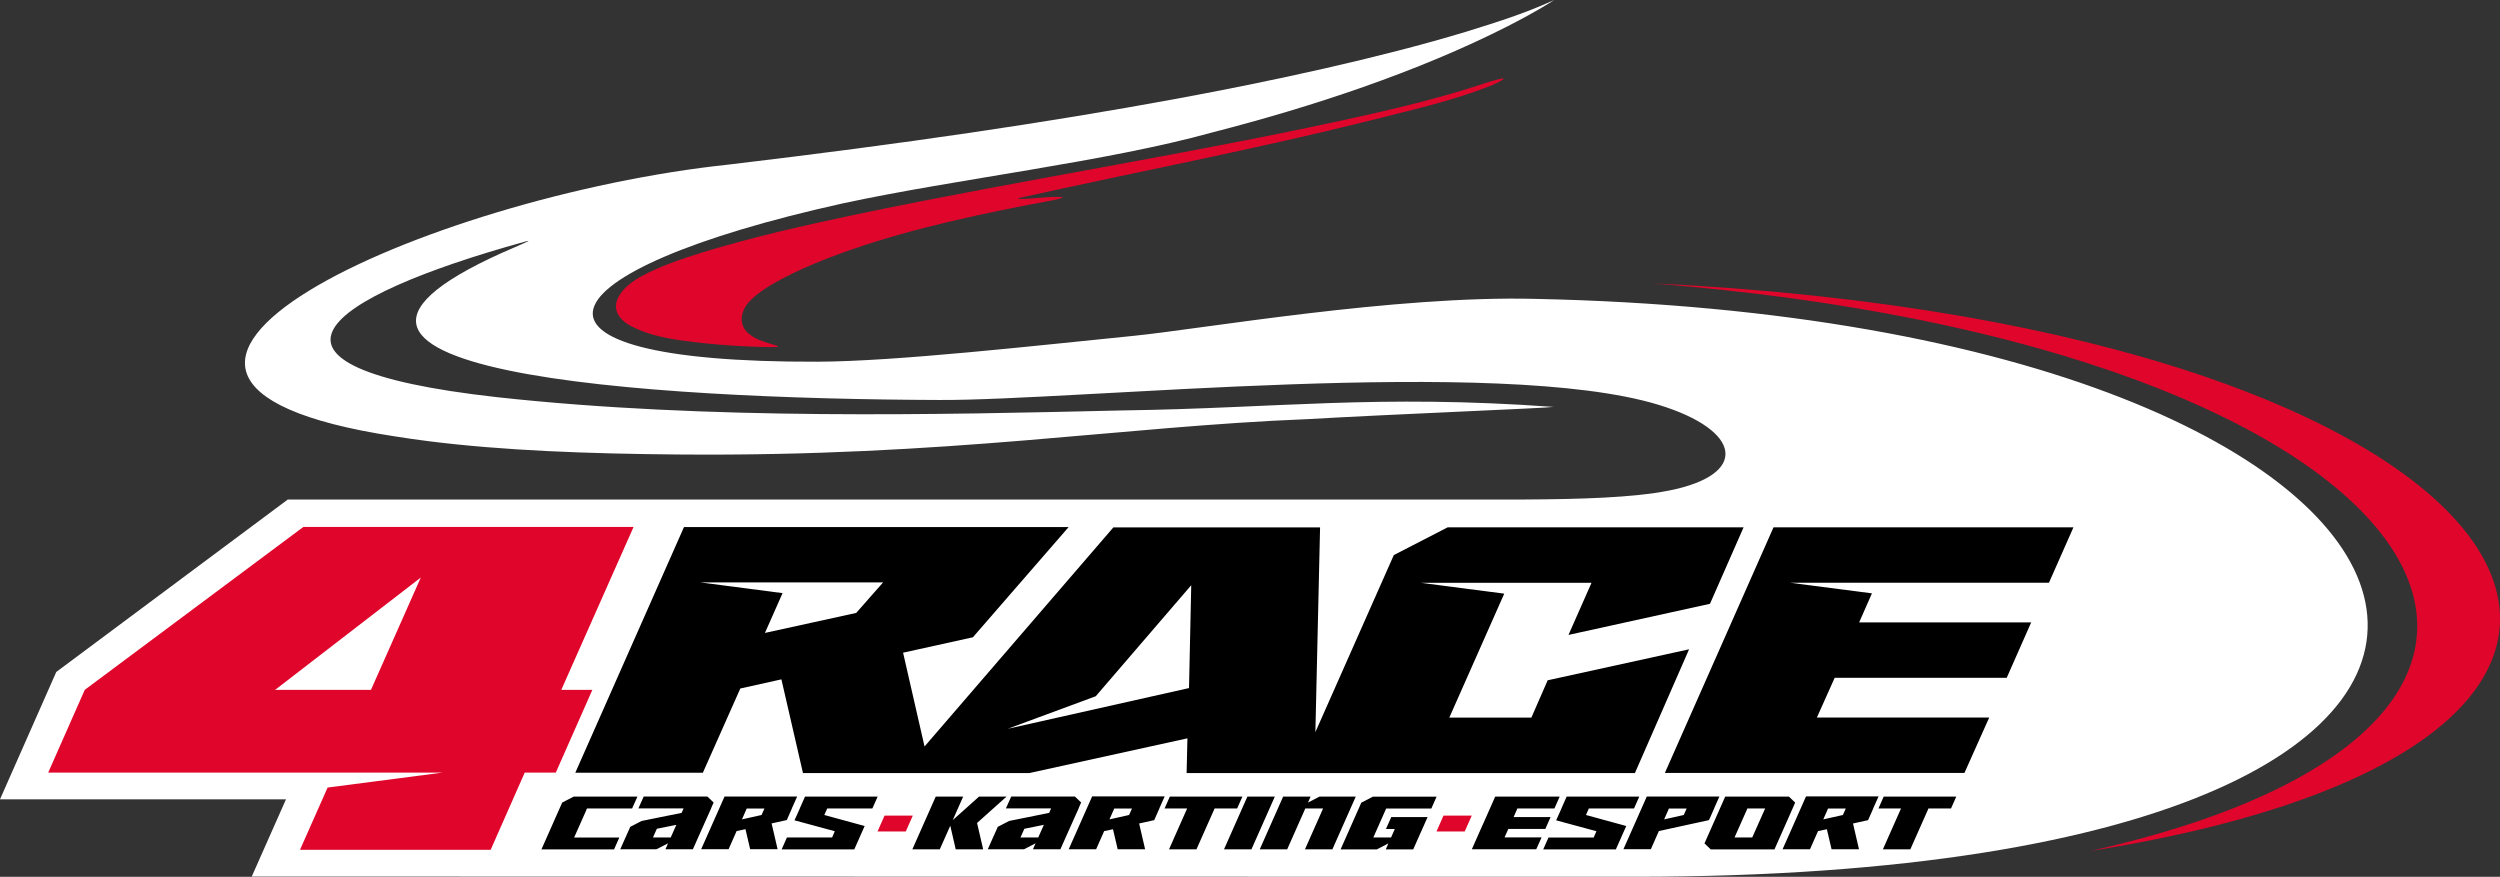 <?xml version="1.0" encoding="UTF-8"?>
<svg xmlns="http://www.w3.org/2000/svg" id="Warstwa_2" data-name="Warstwa 2" viewBox="0 0 426.51 149.59">
  <rect x="0" y="0" width="426.51" height="149.59" fill="#333333" stroke="none"/>
  <defs>
    <style>
      .cls-1 {
        fill: #fff;
      }

      .cls-2 {
        fill: #e0052b;
      }
    </style>
  </defs>
  <g id="Layer_1" data-name="Layer 1">
    <g>
      <g>
        <path class="cls-2" d="M251.26,14.89c1.98-.71,8.48-2.77,3.35-.38-6.84,2.74-14.03,4.3-21.19,6.13-19.4,4.85-39.74,8.73-59.52,13.13-.27.1-.21.15.03.17,2.28.04,5.04-.49,7.26-.32.41.13-1,.42-1.27.48-12.04,2.24-23.97,4.78-34.49,8.42-4.42,1.53-9.26,3.45-13.28,5.74-1.5.87-2.9,1.78-4.02,2.9-1.82,1.69-2.27,4.28-.33,5.82,1.25,1.04,3.17,1.53,4.38,1.89.78.23.74.33-.17.35-5.14-.04-10.58-.42-15.58-1.11-2.71-.39-5.54-.94-8.06-2.12-5.34-2.41-3.55-6.32,1.02-8.83,3.17-1.75,6.83-2.95,10.32-4.06,8.88-2.71,17.4-4.62,26.39-6.52,29.52-6.18,59.42-10.69,88.76-17.34,5.5-1.27,11.01-2.65,16.33-4.35l.07-.02Z"></path>
        <path class="cls-2" d="M281.92,48.34c134.94,10.73,174.38,74.48,74.73,96.84,120.91-19.23,77.78-89.56-74.73-96.84Z"></path>
        <path class="cls-1" d="M261.89,50.99h0c-23.94-.61-56.96,5.15-68.43,6.3-17.11,1.72-40.68,4.37-53.94,4.42-55.72.19-47.76-15.51,4.35-27.03,19.33-4.16,44.92-7.07,62.96-12.09,16.83-4.31,35.07-10.32,50.4-18.12,2.6-1.34,4.75-2.5,7.11-3.95,1.07-.68.92-.57.38-.32-4.91,2.19-9.13,3.52-14.62,5.22-14.63,4.43-33.09,8.43-49.54,11.46-22.3,4.1-46.26,7.63-76.09,11.18-51.72,5.44-120.64,36.61-57.28,46.36,2.07.33,4.09.62,5.85.84,12.69,1.61,27.2,2.15,42.7,2.28h.09c46.14.39,75.09-4.76,107.38-6.04,14.07-.82,40.96-1.88,41.83-2.08-30.27-2.18-47.18.24-73.46.6-31,.72-70.84,1.69-106.79-2.26-46.27-5.17-29.64-17,4.68-26.51,1.55-.44.19.13-1.55.89-50.36,21.47,22.83,25.92,72.3,26.1,23.5.13,95.43-7.51,122.72.82,14.31,4.37,15.51,11.93,1.77,14.64-6.18,1.22-15.16,1.47-24.71,1.52H49.1s-39.5,29.42-39.5,29.42L0,136.37h48.79l-5.84,13.17s232.95.04,235.91.04c185.25,0,152.19-95.06-16.97-98.59Z"></path>
        <path class="cls-2" d="M149.71,141.85h4.82l1.2-2.71h-4.82l-1.2,2.71ZM246.27,139.14l-1.2,2.71h4.82l1.2-2.71h-4.82Z"></path>
        <path d="M100.02,138.19l.12-.26h7.7l.91-2.03h-10.87l-1.97,1.02-.45,1.02-2.19,4.94-.9,2.03h12.39l.9-2.03h-7.71l2.08-4.68ZM121.31,137.93l.12-.3.32-.72-1.07-1.02h-10.86l-.91,2.03h7.71l-.33.76-6.83,1.38-1.93,1-.61,1.36-.2.44-.9,2.03h6.18l1.97-1.02-.44,1.02h4.68l.9-2.03,1.43-3.2.78-1.74ZM114.43,142.87h-3.03l.66-1.48,3.33-.67-.96,2.15ZM134.21,139.94l.06-.13.83-1.88v-.03s.9-2.01.9-2.01h-12.39l-.9,2.03-1.32,2.98-.9,2.03-.87,1.95h4.68l1.37-3.1,1.51-.32.8,3.42h4.68l-1.02-4.4,2.57-.57ZM129.93,139.04l-3.35.75.7-1.59.11-.26h3.03l-.5,1.11ZM136.45,137.91v.03s-.85,1.88-.85,1.88l-.05.13,6.87,1.86-.46,1.07h-7.71l-.9,2.03h12.39l.87-1.95.03-.08.84-1.88.03-.08-6.88-1.88.38-.85.11-.26h7.71l.9-2.03h-12.39l-.89,2.01ZM171.71,135.9h-4.68l-4.49,4.02,1.78-4.02h-4.68l-3.99,9h4.68l1.79-4.03.93,4.03h4.68l-1.04-4.5,5.03-4.5ZM184.01,137.93l.12-.3.32-.72-1.07-1.02h-10.86l-.91,2.03h7.71l-.33.76-6.83,1.38-1.93,1-.61,1.36-.2.44-.9,2.03h6.18l1.97-1.02-.44,1.02h4.68l.9-2.03,1.43-3.2.78-1.74ZM177.13,142.87h-3.03l.66-1.48,3.33-.67-.96,2.15ZM186.31,135.9l-.9,2.03-1.32,2.98-.9,2.03-.87,1.95h4.68l1.37-3.1,1.51-.32.8,3.42h4.68l-1.02-4.4,2.57-.57.06-.13.83-1.88v-.03s.9-2.01.9-2.01h-12.39ZM192.63,139.04l-3.35.75.7-1.59.11-.26h3.03l-.5,1.11ZM211.97,135.9h-12.39l-.9,2.03h3.85l-3.09,6.97h4.68l2.98-6.71.11-.26h3.85l.9-2.03ZM212.81,135.9l-3.99,9h4.68l3.99-9h-4.68ZM231.3,135.9h-6.18l-1.97,1.02.44-1.02h-4.68l-.9,2.03-3.09,6.97h4.68l3.09-6.97h3.03l-.11.26-2.98,6.71h4.68l3.09-6.97.9-2.03ZM232.25,136.92l-.45,1.02-2.19,4.94-.9,2.03h6.18l1.97-1.02-.44,1.02h4.68l.9-2.03.65-1.45.9-2.03h-6.2l-.9,2.03h1.51l-.64,1.45h-3.03l2.08-4.68.11-.26h7.71l.9-2.03h-10.86l-1.97,1.02ZM257.33,141.42h6.31l.9-2.03h-6.31l.53-1.2.11-.26h6.32l.9-2.03h-11l-.9,2.03-.64,1.45-.91,2.03-.64,1.45-.9,2.03h10.99l.91-2.03h-6.32l.65-1.45ZM277.45,140.92l-6.88-1.88.38-.85.11-.26h7.71l.9-2.03h-12.39l-.89,2.01v.03s-.85,1.88-.85,1.88l-.05.13,6.87,1.86-.47,1.07h-7.71l-.9,2.03h12.39l.87-1.95.03-.08.84-1.88.03-.08ZM291.61,139.81l.83-1.88v-.03s.9-2.01.9-2.01h-12.39l-.9,2.03-1.32,2.98-.9,2.03-.87,1.95h4.68l1.37-3.1,8.53-1.86.06-.13ZM287.26,139.04l-3.35.75.7-1.59.11-.26h3.03l-.5,1.11ZM306.26,136.92l-1.07-1.02h-10.86l-.9,2.03-2.19,4.94-.45,1.02,1.07,1.02h10.87l.9-2.03,2.19-4.94.44-1.02ZM298.94,142.87h-3.02l2.08-4.68.11-.26h3.03l-2.2,4.94ZM308.1,135.9l-.9,2.03-1.32,2.98-.9,2.03-.87,1.95h4.68l1.37-3.1,1.51-.32.8,3.42h4.68l-1.02-4.4,2.57-.57.06-.13.83-1.88v-.03s.9-2.01.9-2.01h-12.39ZM314.41,139.04l-3.35.75.7-1.59.11-.26h3.03l-.5,1.11ZM321.37,135.9l-.9,2.03h3.85l-3.09,6.97h4.68l2.98-6.71.11-.26h3.85l.9-2.03h-12.39Z"></path>
      </g>
      <path class="cls-2" d="M108.1,89.9h-56.35l-37.29,27.79-6.24,14.12h45.38,0s21.88,0,21.88,0l-19.59,2.55-4.71,10.62h32.53l5.81-13.17h5.3l6.24-14.12h-5.3l12.33-27.79ZM63.29,117.69h-16.35l24.85-19.16-8.5,19.16Z"></path>
      <path d="M288.17,110.77l-24.13,5.29-2.78,6.36h-14l9.37-21.14-14.23-1.85h29.12l-3.93,8.89,24.14-5.31,5.73-13.04h-50.49l-9.18,4.73-13.38,30.2.8-34.93h-35.26l-32.22,37.38-3.66-16,11.91-2.63,16.33-18.8h-65.62l-18.54,41.91h21.76l6.39-14.37,7.01-1.56,3.68,15.99h38.59l27-5.93-.14,5.93h76.48l9.24-21.11ZM146.06,104.57l-15.56,3.41,3.01-6.79-14.04-1.83h31.19l-4.59,5.21ZM202.84,117.39l-30.91,6.94,15.01-5.55,16.29-18.94-.38,17.54ZM353.73,89.96h-51.16l-18.54,41.91h51.11l4.23-9.46h-29.4l3.03-6.77h29.35l4.18-9.46h-29.35l2.18-4.95-13.94-1.81h44.14l4.18-9.46Z"></path>
    </g>
  </g>
</svg>
